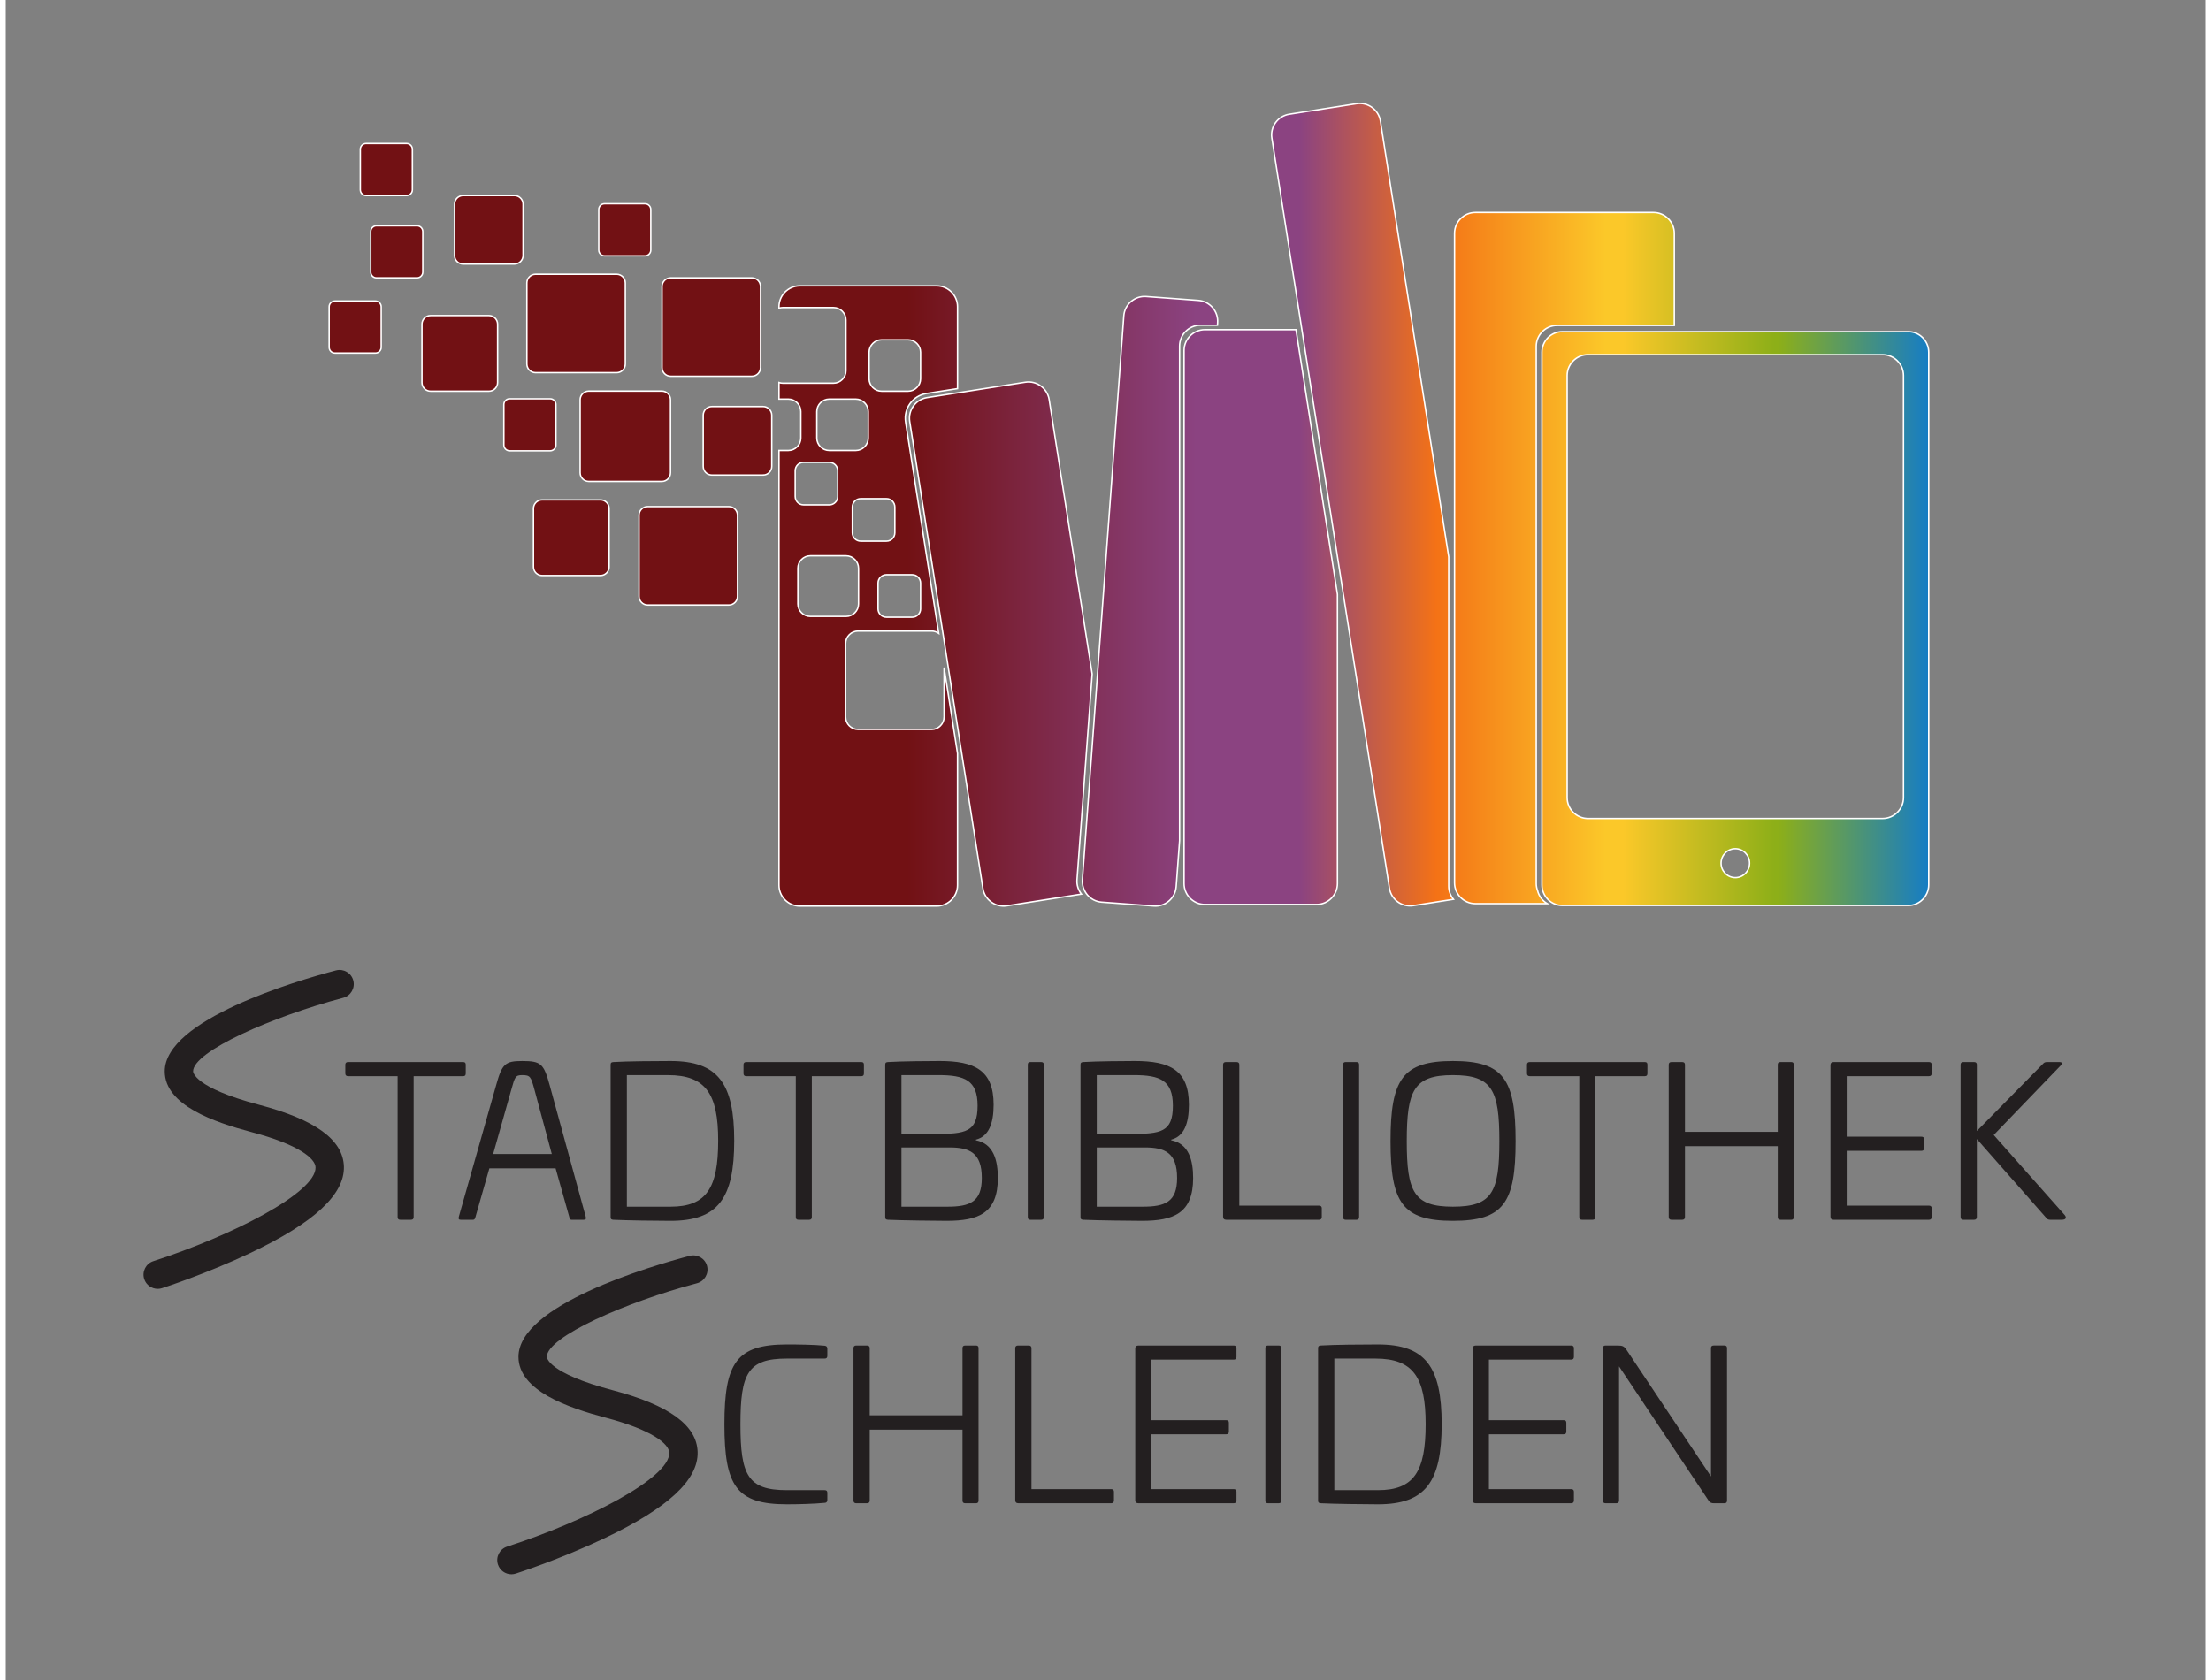 <?xml version="1.0" encoding="UTF-8" standalone="no"?><svg xmlns="http://www.w3.org/2000/svg" xmlns:cc="http://creativecommons.org/ns#" xmlns:dc="http://purl.org/dc/elements/1.1/" xmlns:inkscape="http://www.inkscape.org/namespaces/inkscape" xmlns:rdf="http://www.w3.org/1999/02/22-rdf-syntax-ns#" xmlns:sodipodi="http://sodipodi.sourceforge.net/DTD/sodipodi-0.dtd" xmlns:svg="http://www.w3.org/2000/svg" height="133" id="svg2" sodipodi:docname="Logo_Kompakt.eps" version="1.1" viewBox="0 0 1019.08 778.547" width="175" xml:space="preserve"><rect x="0" y="0" width="1019.08" height="778.547" fill="#808080" stroke="none"/><defs id="defs6"><clipPath clipPathUnits="userSpaceOnUse" id="clipPath68"><path d="m 6596.09,4535.04 c 0,39.86 -32.6,72.46 -72.46,72.46 H 5499.57 c -39.85,0 -72.46,-32.6 -72.46,-72.46 V 3067.57 c 0,-39.85 32.61,-72.46 72.46,-72.46 h 1024.06 c 39.86,0 72.46,32.61 72.46,72.46 z M 6061.18,2839.66 c 0,27.77 -22.2,50.27 -49.58,50.27 -27.38,0 -49.57,-22.5 -49.57,-50.27 0,-27.76 22.19,-50.26 49.57,-50.26 27.38,0 49.58,22.5 49.58,50.26 z M 6683.8,4615.8 V 2764.41 c 0,-39.49 -31.88,-71.81 -70.83,-71.81 H 5410.24 c -38.96,0 -70.83,32.32 -70.83,71.81 V 4615.8 c 0,39.5 31.88,71.81 70.83,71.81 h 1202.73 c 38.95,0 70.83,-32.31 70.83,-71.81 z M 5324.31,2743.86 c -2.84,7.75 -4.64,15.99 -4.64,24.7 v 1868.11 c 0,39.85 32.6,72.46 72.46,72.46 h 407.37 v 320.27 c 0,39.85 -32.6,72.46 -72.45,72.46 h -618.92 c -39.86,0 -72.46,-32.61 -72.46,-72.46 V 2771.41 c 0,-39.85 32.6,-72.46 72.46,-72.46 h 249.81 c -16.52,9.81 -28.87,25.88 -33.63,44.91 z M 2222.1,4951.13 h -140.94 c -11,0 -20,9 -20,20 v 140.94 c 0,11 9,20 20,20 h 140.94 c 11,0 20,-9 20,-20 v -140.94 c 0,-11 -9,-20 -20,-20 z m -937.05,-338.01 h -140.94 c -11,0 -20,9 -20,20 v 140.94 c 0,11 9,20 20,20 h 140.94 c 11,0 20,-9 20,-20 v -140.94 c 0,-11 -9,-20 -20,-20 z M 1892.3,4273.3 h -140.94 c -11,0 -20,9 -20,20 v 140.94 c 0,11 9,20 20,20 h 140.94 c 11,0 20,-9 20,-20 V 4293.3 c 0,-11 -9,-20 -20,-20 z m -462.7,601.33 h -140.94 c -11,0 -20,9 -20,20 v 140.94 c 0,11 9,20 20,20 h 140.94 c 11,0 20,-9 20,-20 v -140.94 c 0,-11 -9,-20 -20,-20 z m -36.22,286.08 h -140.94 c -11,0 -20,9 -20,20 v 140.94 c 0,11 9,20 20,20 h 140.94 c 11,0 20,-9 20,-20 v -140.94 c 0,-11 -9,-20 -20,-20 z M 2632.5,4189 h -178.24 c -16.5,0 -30,13.5 -30,30 v 178.23 c 0,16.5 13.5,30 30,30 h 178.24 c 16.5,0 30,-13.5 30,-30 V 4219 c 0,-16.5 -13.5,-30 -30,-30 z m 547.2,335.01 c 0,-23.91 -19.56,-43.47 -43.47,-43.47 h -91.87 c -23.91,0 -43.47,19.56 -43.47,43.47 v 91.87 c 0,23.91 19.56,43.47 43.47,43.47 h 91.87 c 23.91,0 43.47,-19.56 43.47,-43.47 z m -28.98,-681.45 c 15.94,0 28.98,-13.04 28.98,-28.98 v -89.79 c 0,-15.94 -13.04,-28.98 -28.98,-28.98 h -89.79 c -15.94,0 -28.98,13.04 -28.98,28.98 v 89.79 c 0,15.94 13.04,28.98 28.98,28.98 z m -208.18,145.63 v 89.79 c 0,15.95 13.04,28.99 28.98,28.99 h 89.79 c 15.94,0 28.98,-13.04 28.98,-28.99 v -89.79 c 0,-15.94 -13.04,-28.98 -28.98,-28.98 h -89.79 c -15.94,0 -28.98,13.04 -28.98,28.98 z m 21.52,-247.16 c 0,-23.91 -19.56,-43.47 -43.48,-43.47 h -123.82 c -23.92,0 -43.48,19.56 -43.48,43.47 v 123.83 c 0,23.91 19.56,43.48 43.48,43.48 h 123.82 c 23.92,0 43.48,-19.57 43.48,-43.48 z m -220.1,373.36 v 89.79 c 0,15.94 13.05,28.98 28.99,28.98 h 89.79 c 15.94,0 28.98,-13.04 28.98,-28.98 v -89.79 c 0,-15.95 -13.04,-28.99 -28.98,-28.99 h -89.79 c -15.94,0 -28.99,13.04 -28.99,28.99 z m 75.12,295.32 c 0,23.91 19.56,43.47 43.47,43.47 h 91.87 c 23.91,0 43.47,-19.56 43.47,-43.47 v -91.87 c 0,-23.91 -19.56,-43.47 -43.47,-43.47 h -91.87 c -23.91,0 -43.47,19.56 -43.47,43.47 z m 489.12,364.64 c 0,39.85 -32.6,72.46 -72.46,72.46 h -475.7 c -39.85,0 -72.45,-32.61 -72.45,-72.46 v -5.3 c 4.2,1.36 8.6,2.29 13.25,2.29 h 176.04 c 23.91,0 43.47,-19.56 43.47,-43.47 v -176.04 c 0,-23.91 -19.56,-43.47 -43.47,-43.47 h -176.04 c -4.65,0 -9.05,0.93 -13.25,2.3 v -57.48 h 32.47 c 23.91,0 43.48,-19.56 43.48,-43.47 v -91.87 c 0,-23.91 -19.57,-43.47 -43.48,-43.47 h -32.47 V 2763.02 c 0,-39.85 32.6,-72.46 72.45,-72.46 h 475.7 c 39.86,0 72.46,32.61 72.46,72.46 v 458.1 l -46.82,298.82 v -171.95 c 0,-23.91 -19.56,-43.47 -43.47,-43.47 h -255.22 c -23.92,0 -43.48,19.56 -43.48,43.47 v 255.22 c 0,23.91 19.56,43.48 43.48,43.48 h 255.22 c 9.24,0 17.79,-2.98 24.86,-7.95 l -115.09,734.5 c -7.43,47.36 25.07,91.94 72.43,99.37 l 108.09,16.94 z M 2067.21,3839.8 h -202.98 c -16.5,0 -30,13.5 -30,30 v 202.99 c 0,16.5 13.5,30 30,30 h 202.98 c 16.5,0 30,-13.5 30,-30 V 3869.8 c 0,-16.5 -13.5,-30 -30,-30 z m -387.59,640.74 h -202.98 c -16.5,0 -30,13.5 -30,30 v 202.98 c 0,16.5 13.5,30 30,30 h 202.98 c 16.5,0 30,-13.5 30,-30 v -202.98 c 0,-16.5 -13.5,-30 -30,-30 z m 600.97,-313.75 h -254.16 c -16.5,0 -30,13.5 -30,30 v 254.16 c 0,16.5 13.5,30 30,30 h 254.16 c 16.5,0 30,-13.5 30,-30 v -254.16 c 0,-16.5 -13.5,-30 -30,-30 z m -157.08,378.16 h -282.17 c -16.5,0 -30,13.5 -30,30 v 282.17 c 0,16.5 13.5,30 30,30 h 282.17 c 16.5,0 30,-13.5 30,-30 v -282.17 c 0,-16.5 -13.5,-30 -30,-30 z m 389.87,-807.7 h -282.17 c -16.5,0 -30,13.5 -30,30 v 282.17 c 0,16.5 13.5,30 30,30 h 282.17 c 16.5,0 30,-13.5 30,-30 v -282.17 c 0,-16.5 -13.5,-30 -30,-30 z m 79.99,795.25 H 2311.2 c -16.5,0 -30,13.5 -30,30 v 282.17 c 0,16.5 13.5,30 30,30 h 282.17 c 16.5,0 30,-13.5 30,-30 V 4562.5 c 0,-16.5 -13.5,-30 -30,-30 z m -795.2,419.98 v 178.23 c 0,16.5 -13.5,30 -30,30 h -178.23 c -16.5,0 -30,-13.5 -30,-30 v -178.23 c 0,-16.5 13.5,-30 30,-30 h 178.23 c 16.5,0 30,13.5 30,30 z m 1925.29,-2170.77 52.71,715.56 -149.51,954.16 c -6.17,39.37 -43.43,66.54 -82.8,60.37 l -341.5,-53.51 c -39.38,-6.17 -66.54,-43.43 -60.37,-82.8 L 3396.41,2751.8 c 6.17,-39.37 43.43,-66.54 82.8,-60.37 l 259.59,40.68 c -10.66,13.69 -16.71,31.04 -15.34,49.6 z m 1291.93,-22.18 v 1145.23 l -237.38,1514.95 c -6.17,39.37 -43.43,66.54 -82.81,60.37 l -234.14,-36.69 c -39.37,-6.17 -66.54,-43.43 -60.37,-82.8 l 408.67,-2608.08 c 6.17,-39.38 43.43,-66.54 82.8,-60.37 l 139.81,21.9 c -10.2,12.49 -16.58,28.2 -16.58,45.49 z m -530.87,1934.96 h -316.47 c -39.86,0 -72.46,-32.61 -72.46,-72.46 V 2768.65 c 0,-39.85 32.6,-72.45 72.46,-72.45 h 388.17 c 39.85,0 72.46,32.6 72.46,72.45 v 1005.8 z M 4080,2918.25 4068.22,2757.91 c -2.92,-39.87 -37.84,-70.09 -77.58,-67.16 l -181.55,13.42 c -39.75,2.94 -69.87,37.96 -66.94,77.83 l 143.96,1960.5 c 2.92,39.87 37.84,70.09 77.58,67.16 l 181.55,-13.42 c 39.75,-2.94 69.87,-37.96 66.94,-77.83 l -0.62,-8.43 h -59.1 c -39.86,0 -72.46,-32.71 -72.46,-72.69 z" id="path66"/></clipPath><linearGradient gradientTransform="matrix(5559.69,0,0,-5559.69,1124.11,4085.75)" gradientUnits="userSpaceOnUse" id="linearGradient94" spreadMethod="pad" x1="0" x2="1" y1="0" y2="0"><stop id="stop70" offset="0" style="stop-opacity:1;stop-color:#721114"/><stop id="stop72" offset="0.008" style="stop-opacity:1;stop-color:#721114"/><stop id="stop74" offset="0.362" style="stop-opacity:1;stop-color:#721114"/><stop id="stop76" offset="0.542" style="stop-opacity:1;stop-color:#8b4381"/><stop id="stop78" offset="0.606" style="stop-opacity:1;stop-color:#8b4381"/><stop id="stop80" offset="0.691" style="stop-opacity:1;stop-color:#f47216"/><stop id="stop82" offset="0.796" style="stop-opacity:1;stop-color:#fbc829"/><stop id="stop84" offset="0.796" style="stop-opacity:1;stop-color:#fbc829"/><stop id="stop86" offset="0.807" style="stop-opacity:1;stop-color:#fbc829"/><stop id="stop88" offset="0.901" style="stop-opacity:1;stop-color:#8daf18"/><stop id="stop90" offset="0.903" style="stop-opacity:1;stop-color:#8daf18"/><stop id="stop92" offset="1" style="stop-opacity:1;stop-color:#127bca"/></linearGradient></defs><sodipodi:namedview bordercolor="#666666" borderopacity="1" gridtolerance="10" guidetolerance="10" id="namedview4" inkscape:pageopacity="0" inkscape:pageshadow="2" inkscape:window-height="480" inkscape:window-width="640" objecttolerance="10" pagecolor="#ffffff"/><g id="g10" inkscape:groupmode="layer" inkscape:label="ink_ext_XXXXXX" transform="matrix(1.333,0,0,-1.333,0,778.547)"><g id="g12" transform="scale(0.1)"><path d="m 1590.06,2148.31 c 5.86,0 8.79,-2.94 8.79,-8.8 v -30.79 c 0,-6.6 -2.93,-9.53 -8.79,-9.53 h -172.27 v -489.66 c 0,-6.61 -2.93,-9.53 -9.52,-9.53 h -36.66 c -6.6,0 -9.53,2.92 -9.53,9.53 v 489.66 h -172.26 c -5.87,0 -9.53,2.93 -9.53,9.53 v 30.79 c 0,5.86 3.66,8.8 9.53,8.8 h 400.24" id="path14" style="fill:#231f20;fill-opacity:1;fill-rule:nonzero;stroke:none"/><path d="m 1757.93,2054.48 -63.77,-225.77 h 203.78 l -60.84,225.77 c -11.73,42.51 -13.93,48.38 -41.78,48.38 -23.46,0 -25.66,-5.87 -37.39,-48.38 z m 132.68,13.19 125.35,-457.41 c 1.47,-8.07 0,-10.26 -7.33,-10.26 h -41.79 c -5.13,0 -6.59,2.19 -8.06,9.53 l -47.64,169.32 h -230.17 l -48.39,-169.32 c -2.2,-7.34 -3.66,-9.53 -8.79,-9.53 h -41.78 c -7.34,0 -8.8,2.19 -7.34,10.26 l 129.75,457.41 c 20.53,74.03 30.79,84.3 90.9,84.3 65.97,0 74.77,-10.27 95.29,-84.3" id="path16" style="fill:#231f20;fill-opacity:1;fill-rule:nonzero;stroke:none"/><path d="m 2158.9,2102.86 v -457.42 h 151.73 c 124.62,0 165.67,64.51 165.67,229.44 0,162.73 -43.25,227.98 -174.46,227.98 z m 373.11,-227.98 c 0,-200.12 -55.71,-278.55 -221.38,-278.55 -54.24,0 -152.47,1.47 -198.65,3.67 -7.33,0.73 -9.53,2.19 -9.53,9.53 v 529.24 c 0,7.34 2.2,8.8 9.53,9.54 46.18,2.93 144.41,3.66 198.65,3.66 165.67,0 221.38,-78.44 221.38,-277.09" id="path18" style="fill:#231f20;fill-opacity:1;fill-rule:nonzero;stroke:none"/><path d="m 2974.02,2148.31 c 5.87,0 8.8,-2.94 8.8,-8.8 v -30.79 c 0,-6.6 -2.93,-9.53 -8.8,-9.53 h -172.26 v -489.66 c 0,-6.61 -2.93,-9.53 -9.53,-9.53 h -36.65 c -6.6,0 -9.53,2.92 -9.53,9.53 v 489.66 h -172.27 c -5.86,0 -9.52,2.93 -9.52,9.53 v 30.79 c 0,5.86 3.66,8.8 9.52,8.8 h 400.24" id="path20" style="fill:#231f20;fill-opacity:1;fill-rule:nonzero;stroke:none"/><path d="m 3113.3,1851.42 v -205.98 h 159.8 c 78.44,0 119.49,16.86 119.49,99.69 0,88.7 -43.25,106.29 -112.16,106.29 z m 0,251.44 v -204.52 h 116.55 c 106.29,0 148.08,5.86 148.08,98.23 0,88.69 -45.45,106.29 -135.62,106.29 z m 320.34,-102.63 c 0,-66.71 -17.6,-110.68 -61.58,-121.68 v -2.2 c 61.58,-11.73 76.24,-70.37 76.24,-131.22 0,-123.14 -68.17,-148.8 -178.13,-148.8 -34.45,0 -157.6,1.47 -203.78,3.67 -7.33,0.73 -9.53,2.19 -9.53,9.53 v 529.24 c 0,7.34 2.2,8.8 9.53,9.54 46.18,2.93 145.87,3.66 179.59,3.66 120.95,0 187.66,-31.53 187.66,-151.74" id="path22" style="fill:#231f20;fill-opacity:1;fill-rule:nonzero;stroke:none"/><path d="m 3598.58,2148.31 c 6.59,0 9.53,-2.94 9.53,-8.8 v -529.98 c 0,-6.61 -2.94,-9.53 -9.53,-9.53 h -37.39 c -5.86,0 -8.79,2.92 -8.79,9.53 v 529.98 c 0,5.86 2.93,8.8 8.79,8.8 h 37.39" id="path24" style="fill:#231f20;fill-opacity:1;fill-rule:nonzero;stroke:none"/><path d="m 3792.09,1851.42 v -205.98 h 159.81 c 78.44,0 119.48,16.86 119.48,99.69 0,88.7 -43.25,106.29 -112.15,106.29 z m 0,251.44 v -204.52 h 116.56 c 106.29,0 148.07,5.86 148.07,98.23 0,88.69 -45.45,106.29 -135.61,106.29 z m 320.35,-102.63 c 0,-66.71 -17.6,-110.68 -61.59,-121.68 v -2.2 c 61.59,-11.73 76.24,-70.37 76.24,-131.22 0,-123.14 -68.17,-148.8 -178.12,-148.8 -34.45,0 -157.61,1.47 -203.79,3.67 -7.32,0.73 -9.53,2.19 -9.53,9.53 v 529.24 c 0,7.34 2.21,8.8 9.53,9.54 46.18,2.93 145.88,3.66 179.6,3.66 120.95,0 187.66,-31.53 187.66,-151.74" id="path26" style="fill:#231f20;fill-opacity:1;fill-rule:nonzero;stroke:none"/><path d="m 4278.09,2148.31 c 5.87,0 9.53,-2.94 9.53,-8.8 v -490.4 h 277.09 c 5.86,0 9.53,-2.93 9.53,-8.8 v -30.78 c 0,-6.61 -3.67,-9.53 -9.53,-9.53 h -322.54 c -7.32,0 -10.99,3.66 -10.99,10.99 v 528.52 c 0,5.86 3.67,8.8 9.53,8.8 h 37.38" id="path28" style="fill:#231f20;fill-opacity:1;fill-rule:nonzero;stroke:none"/><path d="m 4694.45,2148.31 c 6.6,0 9.53,-2.94 9.53,-8.8 v -529.98 c 0,-6.61 -2.93,-9.53 -9.53,-9.53 h -37.39 c -5.86,0 -8.79,2.92 -8.79,9.53 v 529.98 c 0,5.86 2.93,8.8 8.79,8.8 h 37.39" id="path30" style="fill:#231f20;fill-opacity:1;fill-rule:nonzero;stroke:none"/><path d="m 4869.65,1873.41 c 0,-177.39 24.92,-227.97 160.53,-227.97 136.35,0 161.27,50.58 161.27,227.97 0,177.4 -24.92,229.45 -161.27,229.45 -135.61,0 -160.53,-52.05 -160.53,-229.45 z m 378.24,0 c 0,-214.77 -41.78,-277.08 -217.71,-277.08 -175.2,0 -216.97,62.31 -216.97,277.08 0,214.79 41.77,278.56 216.97,278.56 175.93,0 217.71,-63.77 217.71,-278.56" id="path32" style="fill:#231f20;fill-opacity:1;fill-rule:nonzero;stroke:none"/><path d="m 5697.25,2148.31 c 5.86,0 8.8,-2.94 8.8,-8.8 v -30.79 c 0,-6.6 -2.94,-9.53 -8.8,-9.53 h -172.27 v -489.66 c 0,-6.61 -2.93,-9.53 -9.53,-9.53 h -36.65 c -6.59,0 -9.53,2.92 -9.53,9.53 v 489.66 h -172.25 c -5.87,0 -9.54,2.93 -9.54,9.53 v 30.79 c 0,5.86 3.67,8.8 9.54,8.8 h 400.23" id="path34" style="fill:#231f20;fill-opacity:1;fill-rule:nonzero;stroke:none"/><path d="m 6205.98,2148.31 c 5.86,0 8.8,-2.94 8.8,-8.8 v -529.98 c 0,-6.61 -2.94,-9.53 -8.8,-9.53 h -37.38 c -6.6,0 -9.53,2.92 -9.53,9.53 v 246.3 h -322.54 v -246.3 c 0,-6.61 -3.67,-9.53 -9.53,-9.53 h -37.39 c -5.86,0 -9.53,2.92 -9.53,9.53 v 529.98 c 0,5.86 3.67,8.8 9.53,8.8 H 5827 c 5.86,0 9.53,-2.94 9.53,-8.8 v -233.84 h 322.54 v 233.84 c 0,5.86 2.93,8.8 9.53,8.8 h 37.38" id="path36" style="fill:#231f20;fill-opacity:1;fill-rule:nonzero;stroke:none"/><path d="m 6684.66,2148.31 c 5.86,0 9.52,-2.94 9.52,-8.8 v -30.79 c 0,-6.6 -3.66,-9.53 -9.52,-9.53 h -285.89 v -210.38 h 259.5 c 6.6,0 9.53,-2.94 9.53,-8.8 v -30.79 c 0,-6.59 -2.93,-9.53 -9.53,-9.53 h -259.5 v -190.58 h 285.89 c 5.86,0 9.52,-2.93 9.52,-8.8 v -30.78 c 0,-6.61 -3.66,-9.53 -9.52,-9.53 h -331.34 c -7.32,0 -10.99,3.66 -10.99,10.99 v 526.32 c 0,7.32 3.67,11 10.99,11 h 331.34" id="path38" style="fill:#231f20;fill-opacity:1;fill-rule:nonzero;stroke:none"/><path d="m 7137.67,2148.31 c 11,0 11,-5.14 5.13,-11.73 l -233.11,-241.91 247.03,-278.55 c 5.87,-7.33 5.87,-16.12 -10.26,-16.12 h -40.31 c -6.61,0 -11,2.19 -13.93,6.6 l -241.17,274.15 v -271.22 c 0,-6.61 -3.66,-9.53 -9.53,-9.53 h -37.39 c -5.85,0 -9.53,2.92 -9.53,9.53 v 529.98 c 0,5.86 3.68,8.8 9.53,8.8 h 37.39 c 5.87,0 9.53,-2.94 9.53,-8.8 V 1908.6 l 230.17,233.84 c 2.93,3.67 7.33,5.87 13.2,5.87 h 43.25" id="path40" style="fill:#231f20;fill-opacity:1;fill-rule:nonzero;stroke:none"/><path d="m 2846.85,1162.13 c 5.87,-0.73 8.8,-4.4 8.8,-10.26 v -24.92 c 0,-6.6 -2.93,-9.53 -9.53,-9.53 h -131.21 c -135.61,0 -161.27,-51.31 -161.27,-228.709 0,-176.66 25.66,-228.699 161.27,-228.699 h 131.21 c 6.6,0 9.53,-2.93 9.53,-8.801 v -25.66 c 0,-5.129 -2.93,-9.531 -8.8,-9.531 -36.65,-3.661 -92.36,-5.129 -131.94,-5.129 -175.19,0 -216.98,63.769 -216.98,277.82 0,214.049 41.79,277.819 216.98,277.819 39.58,0 95.29,-0.73 131.94,-4.4" id="path42" style="fill:#231f20;fill-opacity:1;fill-rule:nonzero;stroke:none"/><path d="m 3372.44,1162.87 c 5.86,0 8.79,-2.93 8.79,-8.8 V 624.09 c 0,-6.602 -2.93,-9.531 -8.79,-9.531 h -37.39 c -6.59,0 -9.52,2.929 -9.52,9.531 V 870.391 H 3002.99 V 624.09 c 0,-6.602 -3.66,-9.531 -9.53,-9.531 h -37.39 c -5.86,0 -9.52,2.929 -9.52,9.531 v 529.98 c 0,5.87 3.66,8.8 9.52,8.8 h 37.39 c 5.87,0 9.53,-2.93 9.53,-8.8 V 920.23 h 322.54 v 233.84 c 0,5.87 2.93,8.8 9.52,8.8 h 37.39" id="path44" style="fill:#231f20;fill-opacity:1;fill-rule:nonzero;stroke:none"/><path d="m 3555.7,1162.87 c 5.87,0 9.53,-2.93 9.53,-8.8 V 663.672 h 277.09 c 5.86,0 9.53,-2.93 9.53,-8.801 V 624.09 c 0,-6.602 -3.67,-9.531 -9.53,-9.531 h -322.54 c -7.33,0 -11,3.66 -11,10.992 v 528.519 c 0,5.87 3.67,8.8 9.53,8.8 h 37.39" id="path46" style="fill:#231f20;fill-opacity:1;fill-rule:nonzero;stroke:none"/><path d="m 4268.21,1162.87 c 5.86,0 9.52,-2.93 9.52,-8.8 v -30.79 c 0,-6.6 -3.66,-9.52 -9.52,-9.52 H 3982.32 V 903.371 h 259.49 c 6.6,0 9.53,-2.941 9.53,-8.789 v -30.801 c 0,-6.59 -2.93,-9.531 -9.53,-9.531 H 3982.32 V 663.672 h 285.89 c 5.86,0 9.52,-2.93 9.52,-8.801 V 624.09 c 0,-6.602 -3.66,-9.531 -9.52,-9.531 h -331.34 c -7.33,0 -11,3.66 -11,10.992 v 526.319 c 0,7.32 3.67,11 11,11 h 331.34" id="path48" style="fill:#231f20;fill-opacity:1;fill-rule:nonzero;stroke:none"/><path d="m 4424.33,1162.87 c 6.6,0 9.53,-2.93 9.53,-8.8 V 624.09 c 0,-6.602 -2.93,-9.531 -9.53,-9.531 h -37.38 c -5.86,0 -8.8,2.929 -8.8,9.531 v 529.98 c 0,5.87 2.94,8.8 8.8,8.8 h 37.38" id="path50" style="fill:#231f20;fill-opacity:1;fill-rule:nonzero;stroke:none"/><path d="M 4617.86,1117.42 V 660.012 h 151.73 c 124.62,0 165.67,64.5 165.67,229.429 0,162.729 -43.24,227.979 -174.47,227.979 z m 373.11,-227.979 c 0,-200.121 -55.71,-278.55 -221.38,-278.55 -54.23,0 -152.47,1.468 -198.65,3.668 -7.32,0.73 -9.53,2.191 -9.53,9.531 v 529.25 c 0,7.33 2.21,8.79 9.53,9.53 46.18,2.93 144.42,3.66 198.65,3.66 165.67,0 221.38,-78.44 221.38,-277.089" id="path52" style="fill:#231f20;fill-opacity:1;fill-rule:nonzero;stroke:none"/><path d="m 5441.05,1162.87 c 5.86,0 9.52,-2.93 9.52,-8.8 v -30.79 c 0,-6.6 -3.66,-9.52 -9.52,-9.52 H 5155.16 V 903.371 h 259.49 c 6.6,0 9.53,-2.941 9.53,-8.789 v -30.801 c 0,-6.59 -2.93,-9.531 -9.53,-9.531 H 5155.16 V 663.672 h 285.89 c 5.86,0 9.52,-2.93 9.52,-8.801 V 624.09 c 0,-6.602 -3.66,-9.531 -9.52,-9.531 h -331.34 c -7.32,0 -11,3.66 -11,10.992 v 526.319 c 0,7.32 3.68,11 11,11 h 331.34" id="path54" style="fill:#231f20;fill-opacity:1;fill-rule:nonzero;stroke:none"/><path d="m 5973.96,1162.87 c 5.86,0 8.79,-2.93 8.79,-8.8 V 624.09 c 0,-6.602 -2.93,-9.531 -8.79,-9.531 h -35.93 c -8.06,0 -13.92,0.73 -20.52,10.992 L 5607.44,1090.3 V 624.09 c 0,-6.602 -3.67,-9.531 -9.54,-9.531 h -37.38 c -5.86,0 -9.53,2.929 -9.53,9.531 v 529.98 c 0,5.87 3.67,8.8 9.53,8.8 h 39.59 c 20.52,0 24.92,-2.2 34.45,-16.87 l 292.48,-438.348 v 446.418 c 0,5.87 2.93,8.8 9.53,8.8 h 37.39" id="path56" style="fill:#231f20;fill-opacity:1;fill-rule:nonzero;stroke:none"/><path d="m 528.172,1359.86 c -20.785,0 -40.129,13.28 -46.867,34.14 -8.371,25.88 5.84,53.66 31.726,62.04 273.016,88.28 566.209,238.11 563.799,326.25 -0.85,31 -59.46,79.38 -221.443,122.17 -129.942,34.35 -302.703,93.61 -302.719,211.51 -0.02,179.64 455.502,314.06 595.122,350.98 26.29,6.88 53.27,-8.73 60.23,-35.03 6.96,-26.31 -8.72,-53.29 -35.03,-60.25 -246.806,-65.33 -521.791,-186.4 -521.775,-255.7 0,-2.27 2.613,-56.32 229.351,-116.23 195.834,-51.74 292.264,-122 294.784,-214.79 2.63,-97.18 -103.76,-195.46 -325.276,-300.47 -151.254,-71.72 -300.457,-120.19 -306.746,-122.21 -5.019,-1.64 -10.137,-2.41 -15.156,-2.41" id="path58" style="fill:#231f20;fill-opacity:1;fill-rule:nonzero;stroke:none"/><path d="m 1757.65,367.488 c -20.78,0 -40.13,13.282 -46.87,34.141 -8.37,25.883 5.84,53.672 31.73,62.043 273.02,88.277 566.21,238.109 563.8,326.25 -0.85,31 -59.46,79.379 -221.44,122.168 -129.94,34.351 -302.71,93.61 -302.72,211.51 -0.02,179.64 455.5,314.06 595.12,350.98 26.29,6.88 53.27,-8.73 60.23,-35.03 6.96,-26.31 -8.72,-53.29 -35.03,-60.25 -246.8,-65.33 -521.79,-186.4 -521.78,-255.7 0,-2.27 2.62,-56.32 229.36,-116.23 195.83,-51.741 292.26,-121.999 294.78,-214.788 2.63,-97.184 -103.76,-195.461 -325.27,-300.473 -151.26,-71.718 -300.46,-120.187 -306.75,-122.207 -5.02,-1.64 -10.14,-2.414 -15.16,-2.414" id="path60" style="fill:#231f20;fill-opacity:1;fill-rule:nonzero;stroke:none"/><g id="g62"><g clip-path="url(#clipPath68)" id="g64"><path d="m 6596.09,4535.04 c 0,39.86 -32.6,72.46 -72.46,72.46 H 5499.57 c -39.85,0 -72.46,-32.6 -72.46,-72.46 V 3067.57 c 0,-39.85 32.61,-72.46 72.46,-72.46 h 1024.06 c 39.86,0 72.46,32.61 72.46,72.46 z M 6061.18,2839.66 c 0,27.77 -22.2,50.27 -49.58,50.27 -27.38,0 -49.57,-22.5 -49.57,-50.27 0,-27.76 22.19,-50.26 49.57,-50.26 27.38,0 49.58,22.5 49.58,50.26 z M 6683.8,4615.8 V 2764.41 c 0,-39.49 -31.88,-71.81 -70.83,-71.81 H 5410.24 c -38.96,0 -70.83,32.32 -70.83,71.81 V 4615.8 c 0,39.5 31.88,71.81 70.83,71.81 h 1202.73 c 38.95,0 70.83,-32.31 70.83,-71.81 z M 5324.31,2743.86 c -2.84,7.75 -4.64,15.99 -4.64,24.7 v 1868.11 c 0,39.85 32.6,72.46 72.46,72.46 h 407.37 v 320.27 c 0,39.85 -32.6,72.46 -72.45,72.46 h -618.92 c -39.86,0 -72.46,-32.61 -72.46,-72.46 V 2771.41 c 0,-39.85 32.6,-72.46 72.46,-72.46 h 249.81 c -16.52,9.81 -28.87,25.88 -33.63,44.91 z M 2222.1,4951.13 h -140.94 c -11,0 -20,9 -20,20 v 140.94 c 0,11 9,20 20,20 h 140.94 c 11,0 20,-9 20,-20 v -140.94 c 0,-11 -9,-20 -20,-20 z m -937.05,-338.01 h -140.94 c -11,0 -20,9 -20,20 v 140.94 c 0,11 9,20 20,20 h 140.94 c 11,0 20,-9 20,-20 v -140.94 c 0,-11 -9,-20 -20,-20 z M 1892.3,4273.3 h -140.94 c -11,0 -20,9 -20,20 v 140.94 c 0,11 9,20 20,20 h 140.94 c 11,0 20,-9 20,-20 V 4293.3 c 0,-11 -9,-20 -20,-20 z m -462.7,601.33 h -140.94 c -11,0 -20,9 -20,20 v 140.94 c 0,11 9,20 20,20 h 140.94 c 11,0 20,-9 20,-20 v -140.94 c 0,-11 -9,-20 -20,-20 z m -36.22,286.08 h -140.94 c -11,0 -20,9 -20,20 v 140.94 c 0,11 9,20 20,20 h 140.94 c 11,0 20,-9 20,-20 v -140.94 c 0,-11 -9,-20 -20,-20 z M 2632.5,4189 h -178.24 c -16.5,0 -30,13.5 -30,30 v 178.23 c 0,16.5 13.5,30 30,30 h 178.24 c 16.5,0 30,-13.5 30,-30 V 4219 c 0,-16.5 -13.5,-30 -30,-30 z m 547.2,335.01 c 0,-23.91 -19.56,-43.47 -43.47,-43.47 h -91.87 c -23.91,0 -43.47,19.56 -43.47,43.47 v 91.87 c 0,23.91 19.56,43.47 43.47,43.47 h 91.87 c 23.91,0 43.47,-19.56 43.47,-43.47 z m -28.98,-681.45 c 15.94,0 28.98,-13.04 28.98,-28.98 v -89.79 c 0,-15.94 -13.04,-28.98 -28.98,-28.98 h -89.79 c -15.94,0 -28.98,13.04 -28.98,28.98 v 89.79 c 0,15.94 13.04,28.98 28.98,28.98 z m -208.18,145.63 v 89.79 c 0,15.95 13.04,28.99 28.98,28.99 h 89.79 c 15.94,0 28.98,-13.04 28.98,-28.99 v -89.79 c 0,-15.94 -13.04,-28.98 -28.98,-28.98 h -89.79 c -15.94,0 -28.98,13.04 -28.98,28.98 z m 21.52,-247.16 c 0,-23.91 -19.56,-43.47 -43.48,-43.47 h -123.82 c -23.92,0 -43.48,19.56 -43.48,43.47 v 123.83 c 0,23.91 19.56,43.48 43.48,43.48 h 123.82 c 23.92,0 43.48,-19.57 43.48,-43.48 z m -220.1,373.36 v 89.79 c 0,15.94 13.05,28.98 28.99,28.98 h 89.79 c 15.94,0 28.98,-13.04 28.98,-28.98 v -89.79 c 0,-15.95 -13.04,-28.99 -28.98,-28.99 h -89.79 c -15.94,0 -28.99,13.04 -28.99,28.99 z m 75.12,295.32 c 0,23.91 19.56,43.47 43.47,43.47 h 91.87 c 23.91,0 43.47,-19.56 43.47,-43.47 v -91.87 c 0,-23.91 -19.56,-43.47 -43.47,-43.47 h -91.87 c -23.91,0 -43.47,19.56 -43.47,43.47 z m 489.12,364.64 c 0,39.85 -32.6,72.46 -72.46,72.46 h -475.7 c -39.85,0 -72.45,-32.61 -72.45,-72.46 v -5.3 c 4.2,1.36 8.6,2.29 13.25,2.29 h 176.04 c 23.91,0 43.47,-19.56 43.47,-43.47 v -176.04 c 0,-23.91 -19.56,-43.47 -43.47,-43.47 h -176.04 c -4.65,0 -9.05,0.93 -13.25,2.3 v -57.48 h 32.47 c 23.91,0 43.48,-19.56 43.48,-43.47 v -91.87 c 0,-23.91 -19.57,-43.47 -43.48,-43.47 h -32.47 V 2763.02 c 0,-39.85 32.6,-72.46 72.45,-72.46 h 475.7 c 39.86,0 72.46,32.61 72.46,72.46 v 458.1 l -46.82,298.82 v -171.95 c 0,-23.91 -19.56,-43.47 -43.47,-43.47 h -255.22 c -23.92,0 -43.48,19.56 -43.48,43.47 v 255.22 c 0,23.91 19.56,43.48 43.48,43.48 h 255.22 c 9.24,0 17.79,-2.98 24.86,-7.95 l -115.09,734.5 c -7.43,47.36 25.07,91.94 72.43,99.37 l 108.09,16.94 z M 2067.21,3839.8 h -202.98 c -16.5,0 -30,13.5 -30,30 v 202.99 c 0,16.5 13.5,30 30,30 h 202.98 c 16.5,0 30,-13.5 30,-30 V 3869.8 c 0,-16.5 -13.5,-30 -30,-30 z m -387.59,640.74 h -202.98 c -16.5,0 -30,13.5 -30,30 v 202.98 c 0,16.5 13.5,30 30,30 h 202.98 c 16.5,0 30,-13.5 30,-30 v -202.98 c 0,-16.5 -13.5,-30 -30,-30 z m 600.97,-313.75 h -254.16 c -16.5,0 -30,13.5 -30,30 v 254.16 c 0,16.5 13.5,30 30,30 h 254.16 c 16.5,0 30,-13.5 30,-30 v -254.16 c 0,-16.5 -13.5,-30 -30,-30 z m -157.08,378.16 h -282.17 c -16.5,0 -30,13.5 -30,30 v 282.17 c 0,16.5 13.5,30 30,30 h 282.17 c 16.5,0 30,-13.5 30,-30 v -282.17 c 0,-16.5 -13.5,-30 -30,-30 z m 389.87,-807.7 h -282.17 c -16.5,0 -30,13.5 -30,30 v 282.17 c 0,16.5 13.5,30 30,30 h 282.17 c 16.5,0 30,-13.5 30,-30 v -282.17 c 0,-16.5 -13.5,-30 -30,-30 z m 79.99,795.25 H 2311.2 c -16.5,0 -30,13.5 -30,30 v 282.17 c 0,16.5 13.5,30 30,30 h 282.17 c 16.5,0 30,-13.5 30,-30 V 4562.5 c 0,-16.5 -13.5,-30 -30,-30 z m -795.2,419.98 v 178.23 c 0,16.5 -13.5,30 -30,30 h -178.23 c -16.5,0 -30,-13.5 -30,-30 v -178.23 c 0,-16.5 13.5,-30 30,-30 h 178.23 c 16.5,0 30,13.5 30,30 z m 1925.29,-2170.77 52.71,715.56 -149.51,954.16 c -6.17,39.37 -43.43,66.54 -82.8,60.37 l -341.5,-53.51 c -39.38,-6.17 -66.54,-43.43 -60.37,-82.8 L 3396.41,2751.8 c 6.17,-39.37 43.43,-66.54 82.8,-60.37 l 259.59,40.68 c -10.66,13.69 -16.71,31.04 -15.34,49.6 z m 1291.93,-22.18 v 1145.23 l -237.38,1514.95 c -6.17,39.37 -43.43,66.54 -82.81,60.37 l -234.14,-36.69 c -39.37,-6.17 -66.54,-43.43 -60.37,-82.8 l 408.67,-2608.08 c 6.17,-39.38 43.43,-66.54 82.8,-60.37 l 139.81,21.9 c -10.2,12.49 -16.58,28.2 -16.58,45.49 z m -530.87,1934.96 h -316.47 c -39.86,0 -72.46,-32.61 -72.46,-72.46 V 2768.65 c 0,-39.85 32.6,-72.45 72.46,-72.45 h 388.17 c 39.85,0 72.46,32.6 72.46,72.45 v 1005.8 z M 4080,2918.25 4068.22,2757.91 c -2.92,-39.87 -37.84,-70.09 -77.58,-67.16 l -181.55,13.42 c -39.75,2.94 -69.87,37.96 -66.94,77.83 l 143.96,1960.5 c 2.92,39.87 37.84,70.09 77.58,67.16 l 181.55,-13.42 c 39.75,-2.94 69.87,-37.96 66.94,-77.83 l -0.62,-8.43 h -59.1 c -39.86,0 -72.46,-32.71 -72.46,-72.69 V 2918.25" id="path96" style="fill:url(#linearGradient94);fill-opacity:1;fill-rule:nonzero;stroke:none"/></g></g><path d="m 6596.09,4535.04 c 0,39.86 -32.6,72.46 -72.46,72.46 H 5499.57 c -39.85,0 -72.46,-32.6 -72.46,-72.46 V 3067.57 c 0,-39.85 32.61,-72.46 72.46,-72.46 h 1024.06 c 39.86,0 72.46,32.61 72.46,72.46 z M 6061.18,2839.66 c 0,27.77 -22.2,50.27 -49.58,50.27 -27.38,0 -49.57,-22.5 -49.57,-50.27 0,-27.76 22.19,-50.26 49.57,-50.26 27.38,0 49.58,22.5 49.58,50.26 z M 6683.8,4615.8 V 2764.41 c 0,-39.49 -31.88,-71.81 -70.83,-71.81 H 5410.24 c -38.96,0 -70.83,32.32 -70.83,71.81 V 4615.8 c 0,39.5 31.88,71.81 70.83,71.81 h 1202.73 c 38.95,0 70.83,-32.31 70.83,-71.81 z M 5324.31,2743.86 c -2.84,7.75 -4.64,15.99 -4.64,24.7 v 1868.11 c 0,39.85 32.6,72.46 72.46,72.46 h 407.37 v 320.27 c 0,39.85 -32.6,72.46 -72.45,72.46 h -618.92 c -39.86,0 -72.46,-32.61 -72.46,-72.46 V 2771.41 c 0,-39.85 32.6,-72.46 72.46,-72.46 h 249.81 c -16.52,9.81 -28.87,25.88 -33.63,44.91 z M 2222.1,4951.13 h -140.94 c -11,0 -20,9 -20,20 v 140.94 c 0,11 9,20 20,20 h 140.94 c 11,0 20,-9 20,-20 v -140.94 c 0,-11 -9,-20 -20,-20 z m -937.05,-338.01 h -140.94 c -11,0 -20,9 -20,20 v 140.94 c 0,11 9,20 20,20 h 140.94 c 11,0 20,-9 20,-20 v -140.94 c 0,-11 -9,-20 -20,-20 z M 1892.3,4273.3 h -140.94 c -11,0 -20,9 -20,20 v 140.94 c 0,11 9,20 20,20 h 140.94 c 11,0 20,-9 20,-20 V 4293.3 c 0,-11 -9,-20 -20,-20 z m -462.7,601.33 h -140.94 c -11,0 -20,9 -20,20 v 140.94 c 0,11 9,20 20,20 h 140.94 c 11,0 20,-9 20,-20 v -140.94 c 0,-11 -9,-20 -20,-20 z m -36.22,286.08 h -140.94 c -11,0 -20,9 -20,20 v 140.94 c 0,11 9,20 20,20 h 140.94 c 11,0 20,-9 20,-20 v -140.94 c 0,-11 -9,-20 -20,-20 z M 2632.5,4189 h -178.24 c -16.5,0 -30,13.5 -30,30 v 178.23 c 0,16.5 13.5,30 30,30 h 178.24 c 16.5,0 30,-13.5 30,-30 V 4219 c 0,-16.5 -13.5,-30 -30,-30 z m 547.2,335.01 c 0,-23.91 -19.56,-43.47 -43.47,-43.47 h -91.87 c -23.91,0 -43.47,19.56 -43.47,43.47 v 91.87 c 0,23.91 19.56,43.47 43.47,43.47 h 91.87 c 23.91,0 43.47,-19.56 43.47,-43.47 z m -28.98,-681.45 c 15.94,0 28.98,-13.04 28.98,-28.98 v -89.79 c 0,-15.94 -13.04,-28.98 -28.98,-28.98 h -89.79 c -15.94,0 -28.98,13.04 -28.98,28.98 v 89.79 c 0,15.94 13.04,28.98 28.98,28.98 z m -208.18,145.63 v 89.79 c 0,15.95 13.04,28.99 28.98,28.99 h 89.79 c 15.94,0 28.98,-13.04 28.98,-28.99 v -89.79 c 0,-15.94 -13.04,-28.98 -28.98,-28.98 h -89.79 c -15.94,0 -28.98,13.04 -28.98,28.98 z m 21.52,-247.16 c 0,-23.91 -19.56,-43.47 -43.48,-43.47 h -123.82 c -23.92,0 -43.48,19.56 -43.48,43.47 v 123.83 c 0,23.91 19.56,43.48 43.48,43.48 h 123.82 c 23.92,0 43.48,-19.57 43.48,-43.48 z m -220.1,373.36 v 89.79 c 0,15.94 13.05,28.98 28.99,28.98 h 89.79 c 15.94,0 28.98,-13.04 28.98,-28.98 v -89.79 c 0,-15.95 -13.04,-28.99 -28.98,-28.99 h -89.79 c -15.94,0 -28.99,13.04 -28.99,28.99 z m 75.12,295.32 c 0,23.91 19.56,43.47 43.47,43.47 h 91.87 c 23.91,0 43.47,-19.56 43.47,-43.47 v -91.87 c 0,-23.91 -19.56,-43.47 -43.47,-43.47 h -91.87 c -23.91,0 -43.47,19.56 -43.47,43.47 z m 489.12,364.64 c 0,39.85 -32.6,72.46 -72.46,72.46 h -475.7 c -39.85,0 -72.45,-32.61 -72.45,-72.46 v -5.3 c 4.2,1.36 8.6,2.29 13.25,2.29 h 176.04 c 23.91,0 43.47,-19.56 43.47,-43.47 v -176.04 c 0,-23.91 -19.56,-43.47 -43.47,-43.47 h -176.04 c -4.65,0 -9.05,0.93 -13.25,2.3 v -57.48 h 32.47 c 23.91,0 43.48,-19.56 43.48,-43.47 v -91.87 c 0,-23.91 -19.57,-43.47 -43.48,-43.47 h -32.47 V 2763.02 c 0,-39.85 32.6,-72.46 72.45,-72.46 h 475.7 c 39.86,0 72.46,32.61 72.46,72.46 v 458.1 l -46.82,298.82 v -171.95 c 0,-23.91 -19.56,-43.47 -43.47,-43.47 h -255.22 c -23.92,0 -43.48,19.56 -43.48,43.47 v 255.22 c 0,23.91 19.56,43.48 43.48,43.48 h 255.22 c 9.24,0 17.79,-2.98 24.86,-7.95 l -115.09,734.5 c -7.43,47.36 25.07,91.94 72.43,99.37 l 108.09,16.94 z M 2067.21,3839.8 h -202.98 c -16.5,0 -30,13.5 -30,30 v 202.99 c 0,16.5 13.5,30 30,30 h 202.98 c 16.5,0 30,-13.5 30,-30 V 3869.8 c 0,-16.5 -13.5,-30 -30,-30 z m -387.59,640.74 h -202.98 c -16.5,0 -30,13.5 -30,30 v 202.98 c 0,16.5 13.5,30 30,30 h 202.98 c 16.5,0 30,-13.5 30,-30 v -202.98 c 0,-16.5 -13.5,-30 -30,-30 z m 600.97,-313.75 h -254.16 c -16.5,0 -30,13.5 -30,30 v 254.16 c 0,16.5 13.5,30 30,30 h 254.16 c 16.5,0 30,-13.5 30,-30 v -254.16 c 0,-16.5 -13.5,-30 -30,-30 z m -157.08,378.16 h -282.17 c -16.5,0 -30,13.5 -30,30 v 282.17 c 0,16.5 13.5,30 30,30 h 282.17 c 16.5,0 30,-13.5 30,-30 v -282.17 c 0,-16.5 -13.5,-30 -30,-30 z m 389.87,-807.7 h -282.17 c -16.5,0 -30,13.5 -30,30 v 282.17 c 0,16.5 13.5,30 30,30 h 282.17 c 16.5,0 30,-13.5 30,-30 v -282.17 c 0,-16.5 -13.5,-30 -30,-30 z m 79.99,795.25 H 2311.2 c -16.5,0 -30,13.5 -30,30 v 282.17 c 0,16.5 13.5,30 30,30 h 282.17 c 16.5,0 30,-13.5 30,-30 V 4562.5 c 0,-16.5 -13.5,-30 -30,-30 z m -795.2,419.98 v 178.23 c 0,16.5 -13.5,30 -30,30 h -178.23 c -16.5,0 -30,-13.5 -30,-30 v -178.23 c 0,-16.5 13.5,-30 30,-30 h 178.23 c 16.5,0 30,13.5 30,30 z m 1925.29,-2170.77 52.71,715.56 -149.51,954.16 c -6.17,39.37 -43.43,66.54 -82.8,60.37 l -341.5,-53.51 c -39.38,-6.17 -66.54,-43.43 -60.37,-82.8 L 3396.41,2751.8 c 6.17,-39.37 43.43,-66.54 82.8,-60.37 l 259.59,40.68 c -10.66,13.69 -16.71,31.04 -15.34,49.6 z m 1291.93,-22.18 v 1145.23 l -237.38,1514.95 c -6.17,39.37 -43.43,66.54 -82.81,60.37 l -234.14,-36.69 c -39.37,-6.17 -66.54,-43.43 -60.37,-82.8 l 408.67,-2608.08 c 6.17,-39.38 43.43,-66.54 82.8,-60.37 l 139.81,21.9 c -10.2,12.49 -16.58,28.2 -16.58,45.49 z m -530.87,1934.96 h -316.47 c -39.86,0 -72.46,-32.61 -72.46,-72.46 V 2768.65 c 0,-39.85 32.6,-72.45 72.46,-72.45 h 388.17 c 39.85,0 72.46,32.6 72.46,72.45 v 1005.8 z M 4080,2918.25 4068.22,2757.91 c -2.92,-39.87 -37.84,-70.09 -77.58,-67.16 l -181.55,13.42 c -39.75,2.94 -69.87,37.96 -66.94,77.83 l 143.96,1960.5 c 2.92,39.87 37.84,70.09 77.58,67.16 l 181.55,-13.42 c 39.75,-2.94 69.87,-37.96 66.94,-77.83 l -0.62,-8.43 h -59.1 c -39.86,0 -72.46,-32.71 -72.46,-72.69 z" id="path98" style="fill:none;stroke:#ffffff;stroke-width:5;stroke-linecap:butt;stroke-linejoin:miter;stroke-miterlimit:10;stroke-dasharray:none;stroke-opacity:1"/></g></g></svg>